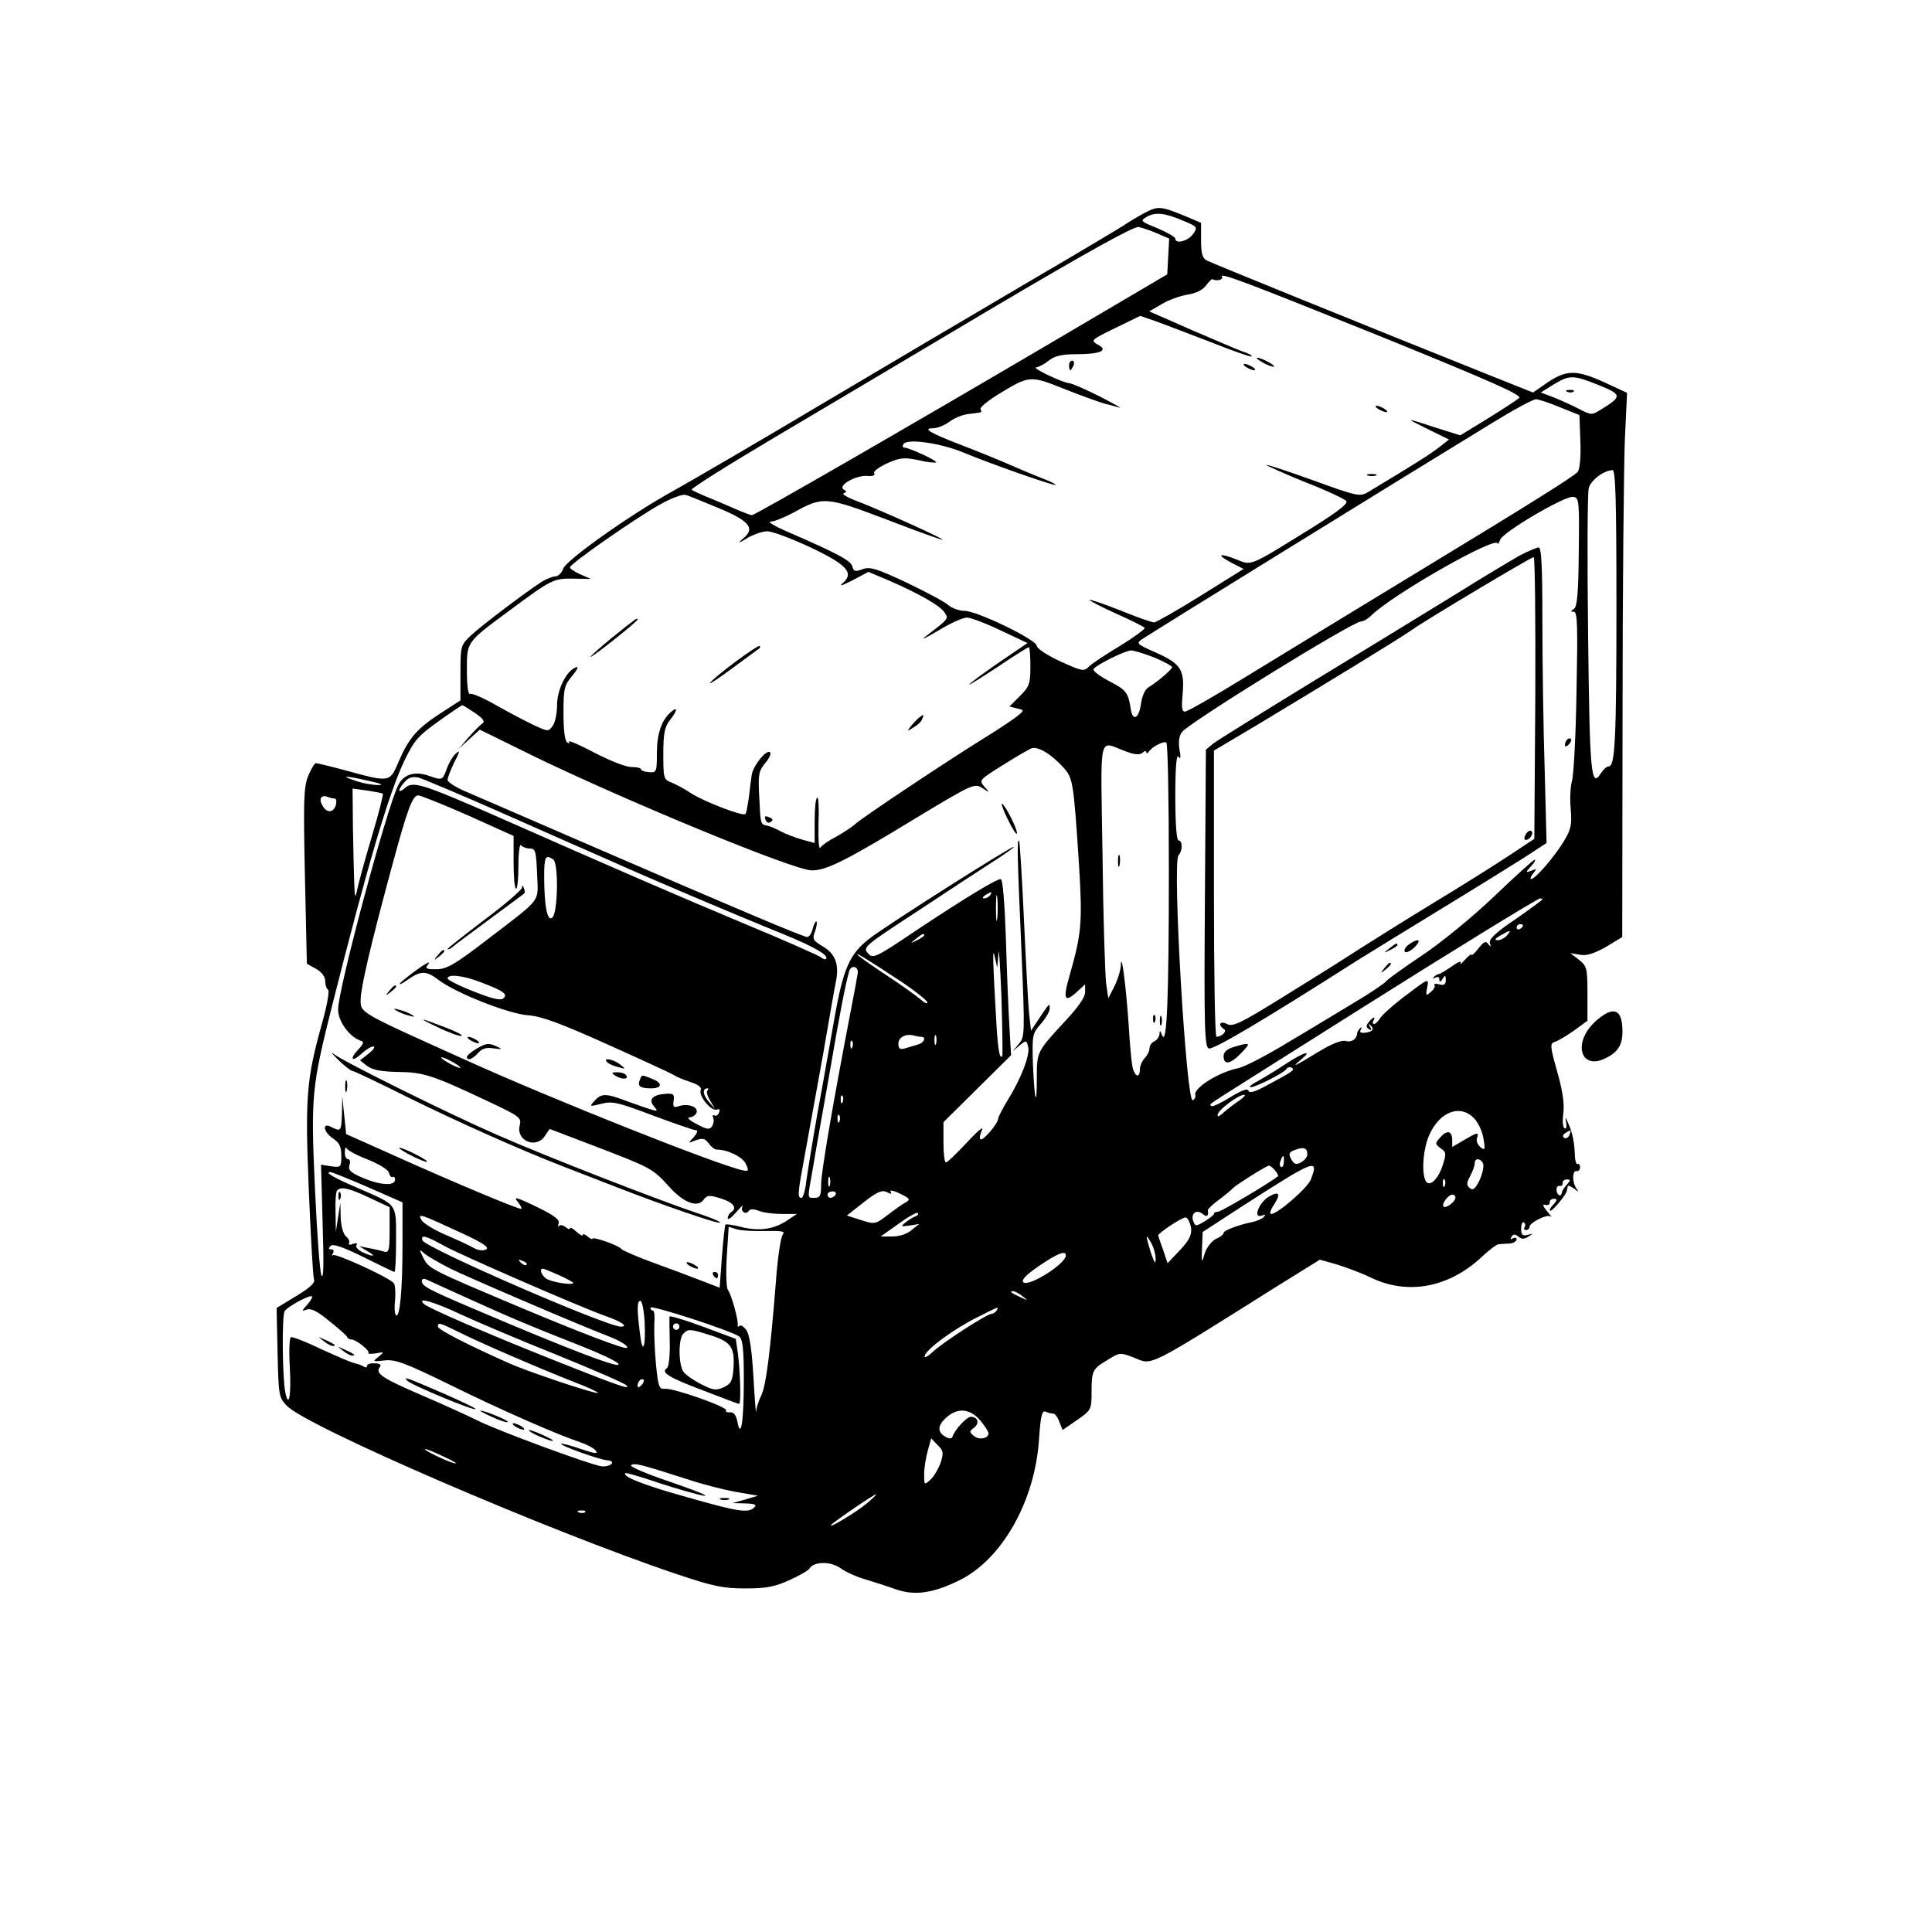 <?xml version="1.0" standalone="no"?>
<!DOCTYPE svg PUBLIC "-//W3C//DTD SVG 20010904//EN"
 "http://www.w3.org/TR/2001/REC-SVG-20010904/DTD/svg10.dtd">
<svg version="1.0" xmlns="http://www.w3.org/2000/svg"
 width="600pt" height="600pt" viewBox="0 0 600 600"
 preserveAspectRatio="xMidYMid meet">
<g transform="translate(0,600) scale(0.1,-0.1)"
fill="#000000" stroke="none">
<path d="M3555 5339 c-22 -12 -51 -29 -65 -39 -14 -9 -146 -88 -295 -175 -148
-87 -436 -257 -640 -378 -203 -121 -413 -243 -465 -272 -131 -72 -330 -213
-341 -241 -4 -13 -16 -24 -24 -24 -9 0 -28 -8 -43 -17 -48 -31 -186 -135 -219
-166 -32 -30 -33 -33 -33 -116 l0 -86 -60 -39 c-73 -47 -99 -76 -131 -149 -28
-67 -28 -67 -157 -32 -51 14 -97 25 -101 25 -4 0 -15 -18 -24 -40 -14 -35 -15
-78 -10 -312 l6 -271 29 -16 c17 -10 28 -24 28 -38 0 -12 4 -24 9 -27 5 -3 -4
-52 -20 -108 -47 -170 -52 -224 -40 -514 6 -144 13 -268 16 -277 5 -10 -12
-26 -55 -52 l-61 -37 3 -138 c3 -132 4 -140 28 -165 59 -64 812 -389 1210
-523 116 -39 146 -45 215 -45 65 0 91 5 137 26 31 14 59 30 62 36 14 22 65 23
96 1 17 -12 52 -28 78 -35 26 -8 67 -21 92 -30 58 -21 115 -14 197 26 135 65
238 248 250 442 5 71 9 87 20 83 8 -4 19 -6 24 -6 5 0 14 -11 19 -26 l10 -25
45 31 c44 31 45 32 45 88 0 66 3 71 52 100 35 22 37 22 79 6 59 -24 34 -37
446 222 l132 82 53 -15 c29 -9 78 -27 108 -42 112 -53 238 -30 339 63 24 23
48 41 55 42 6 0 21 2 34 2 12 1 22 7 22 13 0 5 -5 7 -12 3 -7 -4 -8 -3 -4 5 6
9 11 9 21 1 10 -9 19 -9 32 0 16 10 16 10 -2 5 -17 -4 -21 0 -21 19 0 14 4 22
8 20 5 -3 6 -10 3 -15 -4 -5 -1 -9 4 -9 6 0 11 4 11 10 0 13 56 41 66 32 5 -4
0 3 -11 16 -14 17 -16 23 -5 20 8 -2 14 2 13 8 -1 6 5 11 13 11 11 0 11 -4 -3
-19 -9 -10 -13 -18 -8 -18 8 0 49 50 51 62 1 5 2 11 3 14 0 4 9 0 19 -7 15
-12 16 -12 7 1 -13 19 -12 56 1 53 6 -1 11 4 11 12 0 8 -4 12 -7 10 -4 -3 -8
8 -9 23 -1 44 -8 75 -20 102 -10 23 -11 23 -7 2 2 -12 0 -19 -5 -16 -6 3 -7
24 -4 47 4 29 -2 69 -19 129 -23 82 -23 88 -6 93 10 3 36 19 59 35 l41 30 0
84 c0 79 -2 86 -26 105 l-27 21 29 -5 c21 -4 43 3 81 24 l51 31 1 697 c0 384
4 764 7 845 l7 148 -69 32 c-88 40 -118 40 -177 1 l-46 -32 -133 53 c-427 171
-865 349 -880 357 -14 7 -18 22 -18 63 l0 54 -47 20 c-78 32 -86 33 -128 11z
m123 -26 c41 -17 42 -19 27 -40 -16 -22 -55 -32 -55 -14 0 5 -25 19 -55 32
-54 22 -55 23 -33 36 27 15 56 12 116 -14z m-84 -38 l37 -16 -3 -55 -3 -56
-365 -215 c-413 -243 -915 -533 -925 -533 -3 0 -25 8 -48 18 -23 10 -62 27
-87 37 -25 10 -48 21 -52 24 -4 3 107 73 245 155 139 82 448 266 687 408 296
175 442 256 456 253 11 -2 37 -11 58 -20z m709 -326 c332 -135 424 -176 415
-185 -7 -6 -51 -35 -98 -64 l-85 -52 -70 22 c-105 34 -105 34 -32 -2 l67 -33
-32 -25 c-27 -21 -79 -54 -219 -138 -25 -15 -33 -14 -170 36 -78 28 -144 50
-146 48 -2 -1 51 -25 117 -52 67 -26 125 -53 131 -60 6 -8 -25 -32 -103 -81
-202 -125 -189 -120 -239 -100 -54 21 -63 15 -14 -11 l37 -19 -133 -83 c-74
-46 -139 -83 -145 -83 -6 0 -53 16 -104 37 -51 20 -94 35 -96 33 -2 -2 34 -21
81 -42 47 -21 87 -41 90 -45 2 -3 -33 -29 -77 -56 -45 -27 -89 -56 -97 -65
-15 -15 -22 -13 -88 17 -41 19 -73 40 -73 48 0 19 -186 109 -225 109 -16 0
-39 8 -50 18 -11 10 -70 41 -130 70 -94 44 -114 50 -137 41 -22 -8 -27 -7 -31
9 -5 18 -43 39 -207 110 -36 16 -57 29 -47 29 11 0 43 13 73 29 90 50 99 49
289 -23 93 -36 171 -64 172 -62 4 3 -184 88 -261 118 -33 12 -53 24 -46 26 10
4 10 6 0 12 -19 12 37 44 72 42 18 -2 27 2 23 8 -4 6 14 19 40 31 40 18 53 19
97 10 28 -7 53 -9 55 -7 5 5 -84 46 -99 46 -5 0 -6 5 -2 11 11 18 115 3 185
-26 76 -32 283 -105 287 -101 1 2 -12 9 -30 16 -18 7 -67 27 -108 45 -41 18
-113 47 -160 65 -93 36 -116 50 -82 50 13 0 35 9 50 20 16 12 41 22 58 24 16
2 33 4 37 5 5 0 6 5 2 10 -3 5 21 25 53 45 100 61 100 61 210 17 53 -21 109
-41 124 -45 14 -3 34 -9 45 -12 10 -3 -18 12 -62 35 -44 22 -87 41 -95 41 -21
2 -118 48 -102 49 8 1 25 10 39 21 19 15 41 20 87 20 74 0 100 12 65 30 -23
13 -20 15 54 51 l78 38 52 -18 c28 -10 105 -40 171 -65 65 -26 120 -45 123
-43 2 3 -10 10 -27 15 -17 6 -89 37 -161 68 l-130 57 38 22 c21 13 57 26 81
30 26 4 48 15 57 28 9 12 18 21 20 20 13 -7 35 -2 30 7 -10 16 66 -13 508
-191z m662 -145 c72 -29 73 -35 10 -74 -32 -20 -32 -20 -71 0 -21 11 -57 27
-79 36 l-40 15 40 25 c50 30 60 30 140 -2z m-120 -69 l60 -24 3 -81 c2 -49 -2
-87 -8 -95 -11 -14 -157 -105 -475 -298 -188 -114 -240 -146 -566 -345 -91
-56 -172 -102 -179 -102 -10 0 -11 14 -7 58 6 73 -7 92 -87 127 -56 25 -58 27
-39 40 26 18 803 498 1088 672 65 40 126 73 135 73 8 0 42 -11 75 -25z m175
-609 c0 -421 -4 -506 -24 -506 -6 0 -17 -10 -24 -21 -31 -49 -35 -4 -40 429
-3 237 -2 441 2 456 6 24 46 55 74 56 9 0 12 -89 12 -414z m-2788 296 c96 -40
115 -63 75 -95 -17 -15 -14 -15 14 2 20 12 48 21 62 21 15 0 74 -22 132 -49
117 -55 139 -81 101 -113 -12 -10 1 -6 30 9 l51 27 64 -27 c92 -40 161 -79
173 -100 12 -19 13 -18 -60 -74 -16 -13 1 -4 39 18 37 23 77 41 90 41 12 0 59
-18 105 -40 l83 -39 -91 -62 c-49 -34 -90 -64 -90 -67 0 -2 40 23 90 56 49 33
92 60 95 60 3 0 5 -27 5 -59 0 -54 -3 -63 -32 -92 l-33 -33 23 -6 c23 -5 23
-6 5 -21 -10 -9 -56 -40 -103 -69 -118 -73 -381 -248 -405 -270 -11 -10 -38
-27 -59 -39 -22 -11 -43 -26 -48 -33 -5 -8 -7 23 -6 74 2 47 0 84 -4 81 -5 -2
-8 -35 -8 -73 l0 -68 -37 10 c-21 6 -51 17 -68 26 -16 9 -36 17 -43 18 -20 4
-20 3 -24 88 -4 71 -2 81 19 107 13 15 19 30 14 33 -12 8 -50 -40 -56 -68 -2
-12 -6 -43 -9 -70 -4 -27 -8 -52 -11 -54 -8 -8 -127 38 -168 64 -21 14 -49 29
-62 34 -24 9 -25 14 -25 88 0 64 4 84 20 105 24 30 26 45 4 26 -29 -24 -44
-68 -44 -128 0 -59 -1 -61 -25 -59 -14 1 -25 6 -25 10 0 3 -13 6 -28 6 -16 -1
-67 19 -115 44 -47 25 -83 40 -80 35 3 -6 1 -7 -5 -3 -8 5 -12 38 -12 91 0 76
2 86 27 116 15 18 21 30 13 27 -30 -9 -60 -69 -60 -118 0 -25 -6 -55 -14 -65
-13 -18 -15 -17 -62 5 -27 13 -80 41 -117 62 -37 21 -72 36 -77 33 -6 -4 -10
25 -10 73 0 90 -3 86 135 188 127 94 134 98 195 97 l55 -1 -32 14 c-18 8 -33
18 -33 22 0 11 204 153 281 196 34 19 69 32 78 29 9 -2 55 -21 103 -41z m2671
-136 c-1 -127 -5 -171 -15 -177 -11 -7 -11 -9 0 -9 11 0 12 -47 8 -247 -2
-137 -9 -261 -14 -278 -5 -16 -7 -56 -4 -87 4 -49 1 -64 -21 -100 -28 -47 -89
-118 -102 -118 -4 0 -1 8 6 17 12 15 12 16 -5 9 -19 -7 -19 -6 -1 14 10 11 15
20 11 20 -4 0 -60 -51 -126 -114 -67 -64 -164 -143 -222 -182 -57 -38 -107
-74 -113 -81 -5 -7 -48 -36 -95 -64 -47 -28 -140 -85 -208 -125 -67 -41 -137
-77 -155 -81 -59 -11 -140 -61 -135 -83 2 -7 -2 -14 -8 -17 -20 -7 -64 741
-44 761 13 13 13 46 0 46 -6 0 -10 52 -10 138 0 91 4 132 10 122 6 -10 8 -3 3
22 -4 25 -1 43 8 55 27 32 530 343 556 343 7 0 21 8 31 18 64 64 390 250 393
224 0 -4 4 1 8 12 9 24 200 136 226 133 19 -2 20 -9 18 -171z m-1318 -328 c30
-13 55 -26 55 -30 0 -7 -47 -47 -74 -63 -10 -6 -20 -28 -23 -53 -6 -43 -25
-53 -31 -16 -8 53 -14 61 -66 88 -31 16 -53 33 -50 38 8 13 97 57 116 58 10 0
42 -10 73 -22z m-2110 -172 c26 -18 32 -27 23 -33 -7 -4 -26 -24 -43 -43 l-30
-35 32 29 33 30 177 -87 c295 -142 798 -349 853 -350 45 -1 106 29 327 164
173 104 179 107 203 92 25 -16 25 -16 7 4 -17 20 -16 21 56 66 41 26 81 49 90
53 20 7 61 -17 99 -59 30 -33 32 -42 49 -303 11 -181 8 -213 -30 -346 -21 -73
-15 -84 26 -46 l23 21 0 -24 c0 -16 -21 -46 -61 -89 -88 -95 -89 -96 -89 -174
0 -101 -7 -77 -12 36 -3 94 -2 98 25 129 15 17 27 38 27 47 0 18 0 18 -33 -31
l-25 -38 -6 53 c-3 29 -10 161 -16 292 -6 132 -13 242 -15 245 -7 7 -6 -39 7
-336 11 -264 11 -273 -8 -295 l-19 -23 21 18 c21 17 22 17 27 -4 7 -25 -23
-101 -65 -168 -15 -25 -28 -50 -28 -55 -1 -16 -48 -71 -55 -64 -4 3 -1 17 5
30 6 12 -15 -5 -47 -40 -32 -34 -61 -62 -65 -62 -5 0 -8 28 -8 63 l0 62 105
104 105 104 -5 86 c-3 47 -8 170 -11 274 -4 115 -10 187 -16 187 -14 0 -110
-58 -265 -161 -126 -85 -132 -87 -148 -69 -16 18 -10 23 157 132 95 63 202
133 238 156 36 23 62 42 58 42 -11 0 -386 -238 -444 -282 -65 -49 -85 -93
-113 -253 -12 -66 -34 -194 -51 -285 -16 -91 -32 -189 -36 -218 -3 -28 -10
-52 -15 -52 -13 0 -12 13 11 136 11 60 36 199 56 309 19 110 37 214 41 232 9
50 -4 82 -42 104 -30 18 -33 23 -24 46 5 14 7 28 5 31 -3 2 -8 -7 -12 -22 -3
-14 -11 -26 -17 -26 -12 0 -232 93 -682 288 -170 74 -338 146 -372 161 -35 14
-63 32 -63 39 0 7 10 32 21 55 17 32 18 39 6 28 -9 -7 -22 -28 -29 -47 -14
-38 -13 -38 -57 -23 -43 15 -78 4 -94 -29 -36 -71 -187 -634 -187 -697 0 -37
35 -85 70 -97 11 -3 10 -9 -8 -28 -28 -30 -19 -40 11 -12 13 12 29 22 36 22 8
0 1 -10 -14 -22 l-27 -21 23 -18 c17 -12 43 -17 95 -18 79 -1 105 -9 277 -90
102 -48 107 -52 101 -76 -12 -48 51 -74 78 -33 l15 22 139 -53 c175 -67 181
-70 230 -124 46 -52 90 -69 109 -43 11 15 18 15 54 4 39 -12 52 -30 31 -43 -5
-3 -10 -12 -10 -18 1 -7 12 2 26 18 15 17 23 25 20 18 -8 -14 10 -27 19 -14 4
7 15 7 31 1 14 -6 46 -10 72 -10 l47 0 -30 -20 c-42 -28 -87 -34 -141 -21 -26
7 -48 10 -51 8 -2 -3 -7 -48 -11 -100 l-7 -96 -60 23 c-33 13 -100 38 -150 56
-49 18 -92 37 -95 41 -7 11 -90 40 -90 32 0 -3 -7 0 -15 7 -8 7 -15 9 -15 5 0
-5 -9 0 -20 10 -11 10 -20 15 -20 10 0 -4 -6 -2 -13 4 -8 6 -17 8 -21 4 -4 -4
-4 -1 -1 8 4 10 -13 24 -60 47 -74 36 -83 38 -65 17 7 -9 11 -17 9 -19 -5 -4
-219 86 -414 174 l-130 58 -6 59 -6 58 -1 -52 c-2 -57 -3 -58 -33 -43 -30 16
-25 -16 6 -36 19 -13 25 -25 25 -53 0 -36 -1 -37 -32 -33 l-31 5 5 -184 c4
-122 3 -176 -4 -159 -5 14 -14 136 -20 273 -13 283 -10 311 53 562 111 440
175 657 225 763 31 64 43 77 106 122 39 28 72 50 74 50 2 0 19 -11 39 -24z
m2155 -489 c0 -396 -6 -549 -21 -512 -6 16 -8 16 -8 4 -1 -9 -8 -19 -16 -23
-8 -3 -15 -13 -15 -21 0 -9 -7 -23 -15 -31 -8 -9 -15 -24 -15 -35 0 -32 -19
-21 -24 14 -3 17 -8 75 -11 127 -8 116 -22 226 -24 185 0 -17 -10 -48 -20 -68
l-19 -37 -7 47 c-3 27 -9 205 -11 397 -6 392 -14 354 71 323 28 -11 44 -12 53
-5 6 6 12 7 12 2 0 -5 4 -4 8 2 10 15 45 33 54 28 5 -3 8 -182 8 -397z m-2485
278 c37 -8 49 -13 30 -13 -16 0 -48 5 -70 13 -52 17 -35 17 40 0z m415 -100
c129 -57 282 -125 340 -150 113 -51 372 -161 535 -227 95 -39 141 -66 130 -76
-2 -3 -10 0 -17 6 -7 5 -112 52 -233 102 -213 89 -427 182 -780 338 -224 98
-253 107 -277 85 -23 -20 -24 -6 -1 19 12 14 25 17 43 13 14 -4 131 -53 260
-110z m-371 60 c2 -2 -13 -62 -34 -132 -21 -70 -41 -144 -45 -163 -7 -33 -8
-31 -10 20 -1 30 -3 108 -4 173 l-1 118 45 -6 c25 -4 47 -8 49 -10z m-149 -15
c4 0 6 -9 3 -20 -7 -25 -29 -26 -42 -1 -12 21 -3 34 17 26 7 -3 17 -5 22 -5z
m415 -53 l140 -63 0 -82 c0 -45 3 -82 8 -82 4 0 7 33 7 73 0 39 4 68 8 62 4
-5 16 -10 27 -10 18 0 20 -8 23 -79 3 -92 20 -70 -164 -211 -94 -72 -118 -85
-149 -85 -34 0 -36 2 -24 17 8 9 -8 2 -34 -17 -27 -19 -51 -39 -55 -44 -3 -6
8 0 25 12 40 28 57 28 96 -2 53 -40 217 -105 277 -109 42 -3 101 -25 250 -92
107 -48 200 -91 205 -95 6 -4 27 -13 48 -20 25 -8 37 -17 33 -25 -7 -19 33
-67 50 -61 8 3 11 0 7 -9 -3 -8 -9 -12 -14 -9 -5 3 -7 -1 -4 -8 3 -7 1 -19 -4
-26 -7 -11 -16 -10 -47 7 -22 11 -32 20 -23 21 9 0 19 7 22 14 7 18 -25 30
-54 21 -17 -6 -20 -3 -17 17 3 20 -1 23 -26 21 -40 -3 -53 -18 -35 -39 13 -15
11 -16 -11 -9 -14 4 -47 16 -75 26 -63 24 -78 24 -99 0 -16 -18 -16 -18 21 -9
34 9 52 5 160 -36 67 -25 128 -46 134 -46 7 0 5 -8 -6 -21 -19 -20 -19 -20 6
-10 21 7 28 6 40 -10 7 -10 18 -19 24 -19 35 0 81 -23 91 -44 10 -21 9 -24 -7
-21 -73 14 -594 221 -865 344 -333 150 -324 145 -324 187 0 36 32 173 96 409
49 182 65 225 83 225 9 -1 79 -29 156 -63z m263 -136 c17 -11 15 -166 -3 -181
-15 -13 -25 36 -25 128 0 62 4 69 28 53z m1379 -183 c-2 -18 -4 -4 -4 32 0 36
2 50 4 33 2 -18 2 -48 0 -65z m-22 72 c-3 -5 -12 -10 -18 -10 -7 0 -6 4 3 10
19 12 23 12 15 0z m1715 -13 c0 -2 -38 -30 -84 -62 -61 -41 -83 -62 -79 -74 4
-12 3 -13 -5 -3 -7 11 -14 8 -31 -14 -11 -14 -21 -23 -21 -19 0 4 -9 -3 -21
-16 -11 -13 -17 -17 -13 -10 4 8 -8 4 -27 -10 -19 -13 -37 -24 -41 -24 -3 0
-10 -4 -15 -9 -5 -5 -3 -6 5 -2 7 4 12 2 12 -6 0 -9 3 -9 10 2 8 13 10 12 10
-4 0 -13 -5 -17 -20 -13 -11 3 -18 2 -15 -3 3 -4 -3 -14 -12 -21 -14 -13 -16
-11 -11 13 6 32 7 32 -75 -30 -32 -25 -64 -53 -70 -63 -7 -11 -15 -19 -20 -19
-4 0 -5 5 -2 10 9 15 -1 12 -14 -4 -9 -11 -9 -16 0 -22 8 -5 10 -3 4 7 -5 8
-5 11 -1 7 15 -13 11 -21 -12 -25 -16 -2 -21 1 -16 9 4 8 3 10 -2 5 -5 -5 -9
-12 -9 -15 -1 -18 -17 -30 -35 -25 -13 4 -43 -8 -83 -32 -77 -47 -89 -53 -57
-26 40 33 9 24 -50 -15 -30 -20 -67 -42 -83 -51 -16 -8 -27 -16 -25 -19 6 -6
105 43 113 56 3 6 11 7 17 4 10 -7 4 -11 -80 -56 -35 -19 -52 -24 -55 -15 -2
8 -21 1 -57 -21 -29 -18 -55 -30 -58 -27 -7 7 -18 -2 138 97 74 47 221 139
325 205 274 173 549 342 558 343 4 0 7 -2 7 -3z m-60 -81 c0 -3 -4 -8 -10 -11
-5 -3 -10 -1 -10 4 0 6 5 11 10 11 6 0 10 -2 10 -4z m-50 -31 c-7 -8 -20 -15
-29 -15 -11 1 -8 5 9 15 32 18 35 18 20 0z m-1810 0 c0 -2 -10 -9 -22 -15 -22
-11 -22 -10 -4 4 21 17 26 19 26 11z m243 -374 c-8 -12 -13 14 -18 90 -12 205
-13 253 -6 219 l8 -35 4 45 c1 25 5 -36 9 -135 3 -99 4 -182 3 -184z m-315
231 c45 -30 82 -60 82 -65 0 -6 -10 -1 -22 10 -13 11 -59 44 -103 73 -44 29
-84 57 -90 63 -12 13 25 -10 133 -81z m-134 27 c-1 -8 -11 -63 -23 -124 -57
-296 -91 -498 -91 -534 0 -34 -3 -41 -20 -41 -24 0 -23 -6 -5 95 7 44 30 172
50 285 33 193 50 281 62 323 5 21 29 17 27 -4z m-1172 -29 c73 -28 85 -37 72
-50 -8 -8 -33 -3 -93 21 -44 17 -81 36 -81 40 0 15 47 10 102 -11z m1369 -170
c17 0 9 -19 -11 -24 -11 -3 -29 -9 -40 -12 -15 -4 -20 -1 -20 15 0 20 24 32
48 25 8 -2 18 -4 23 -4z m46 -22 c-3 -7 -5 -2 -5 12 0 14 2 19 5 13 2 -7 2
-19 0 -25z m-260 -10 c-3 -8 -6 -5 -6 6 -1 11 2 17 5 13 3 -3 4 -12 1 -19z
m-1217 -64 c0 -2 -13 2 -30 11 -16 9 -30 18 -30 21 0 2 14 -2 30 -11 17 -9 30
-18 30 -21z m767 -71 c-4 -3 0 -18 9 -32 l15 -26 -20 24 c-19 21 -20 41 -4 41
4 0 3 -3 0 -7z m420 -35 c-3 -8 -6 -5 -6 6 -1 11 2 17 5 13 3 -3 4 -12 1 -19z
m1233 5 c-14 -9 -36 -26 -49 -37 -16 -15 -22 -16 -19 -6 5 16 64 60 82 60 6 0
-1 -7 -14 -17z m729 -57 c12 -13 25 -41 28 -62 6 -35 5 -38 -10 -26 -9 8 -13
20 -10 28 7 19 1 18 -41 -7 l-36 -21 0 20 c0 30 -15 34 -36 11 -18 -20 -18
-21 0 -35 18 -12 18 -17 6 -54 -15 -46 -44 -70 -54 -44 -12 31 -5 100 13 140
33 73 97 96 140 50z m-1972 -8 c-3 -8 -6 -5 -6 6 -1 11 2 17 5 13 3 -3 4 -12
1 -19z m2267 -43 c-4 -8 -11 -12 -16 -9 -6 4 -5 10 3 15 19 12 19 11 13 -6z
m-3732 -76 c35 -14 63 -31 66 -41 2 -10 8 -16 11 -13 4 2 8 -2 8 -8 0 -21 -45
-18 -98 4 -40 17 -48 25 -44 40 4 11 2 19 -4 19 -6 0 -11 10 -10 23 0 12 3 17
5 11 3 -6 32 -22 66 -35z m2918 16 c0 -8 -9 -19 -20 -25 -15 -8 -21 -6 -30 10
-9 17 -7 22 12 29 27 10 38 6 38 -14z m-73 -24 c0 -11 -5 -18 -9 -15 -4 3 -5
11 -1 19 7 21 12 19 10 -4z m619 -5 c3 -8 -2 -31 -11 -51 -13 -27 -21 -33 -30
-25 -11 9 -11 16 1 38 8 15 14 33 14 40 0 17 19 15 26 -2z m-535 -49 c-10 -26
-103 -107 -123 -107 -6 0 -3 11 6 25 25 37 20 48 -13 29 -32 -19 -51 -70 -22
-59 11 4 13 3 5 -5 -6 -6 -21 -12 -34 -15 -41 -8 -90 -26 -90 -34 0 -4 -10
-13 -23 -18 -13 -6 -29 -26 -35 -44 -10 -34 -11 -33 -9 16 l2 49 120 78 c230
148 242 153 216 85z m-111 28 c7 -9 11 -17 9 -18 -36 -27 -177 -110 -186 -110
-7 0 -13 -3 -13 -7 0 -3 -13 -13 -29 -23 -27 -16 -29 -16 -35 0 -9 24 9 39 29
23 13 -11 19 -7 16 12 0 3 16 19 37 34 20 15 39 31 42 35 7 8 103 69 111 69 4
0 12 -7 19 -15z m-2817 -52 l107 -47 0 -131 c0 -141 -8 -227 -20 -220 -4 3 -6
24 -3 47 2 24 0 48 -4 53 -13 17 -181 94 -189 87 -4 -4 -4 -1 0 6 4 7 2 12 -5
12 -9 0 -10 3 -2 11 7 7 37 -3 102 -35 50 -25 93 -46 96 -46 3 0 5 45 5 100 0
115 6 106 -120 161 -75 32 -103 49 -84 49 5 0 57 -21 117 -47z m1434 5 c-3 -7
-5 -2 -5 12 0 14 2 19 5 13 2 -7 2 -19 0 -25z m1910 0 c-3 -8 -6 -5 -6 6 -1
11 2 17 5 13 3 -3 4 -12 1 -19z m379 3 c-8 -9 -15 -19 -15 -23 -2 -16 -14 -12
-17 4 -1 10 3 16 9 15 7 -1 11 3 10 9 -1 6 5 11 13 11 12 0 12 -2 0 -16z
m-3718 -41 l62 -29 0 -71 c0 -63 -2 -71 -17 -67 -10 3 -31 8 -48 11 l-30 6 25
-15 c30 -17 21 -20 -14 -4 -14 7 -23 17 -19 22 4 6 0 8 -11 4 -9 -4 -15 -3
-12 2 3 5 -1 14 -9 21 -9 7 -16 32 -17 59 l-1 46 -7 -45 -7 -45 -1 61 c-1 33
1 64 5 67 12 13 38 7 101 -23z m1618 19 c-4 6 9 4 29 -6 31 -15 33 -18 18 -27
-10 -5 -35 -23 -56 -39 -38 -29 -40 -30 -83 -16 l-44 14 52 41 c42 33 57 39
72 32 13 -7 16 -7 12 1z m-171 -9 c-3 -5 -10 -10 -16 -10 -5 0 -9 5 -9 10 0 6
7 10 16 10 8 0 12 -4 9 -10z m1925 -9 c0 -13 -29 -35 -37 -28 -7 8 15 37 28
37 5 0 9 -4 9 -9z m-1676 -58 c-6 -2 -20 -10 -30 -18 -18 -14 -17 -15 11 -11
l30 5 -24 -19 c-13 -12 -38 -20 -59 -20 l-37 0 55 39 c30 22 57 37 60 34 3 -3
0 -8 -6 -10z m-1409 -53 c65 -30 85 -44 75 -50 -9 -5 -24 -4 -40 5 -14 8 -53
26 -88 41 -35 15 -67 35 -73 45 -12 22 -8 21 126 -41z m2259 34 c12 -31 5 -50
-31 -88 l-37 -39 -13 39 c-8 22 -15 42 -16 47 -2 6 69 54 84 56 4 1 10 -6 13
-15z m-1316 -27 c51 1 61 -1 53 -11 -6 -7 -16 -71 -21 -142 -18 -225 -31 -328
-46 -358 -8 -16 -15 -39 -16 -50 0 -12 -4 36 -8 105 -5 86 -12 134 -22 148 -8
11 -18 18 -22 13 -4 -4 -6 -2 -5 3 3 13 -20 97 -31 110 -4 6 -6 52 -3 102 l6
93 26 -8 c14 -4 54 -6 89 -5z m-997 -47 c58 -31 409 -184 494 -215 55 -19 78
-35 53 -35 -44 0 -608 245 -616 268 -6 19 10 15 69 -18z m2208 -40 c0 -18 -4
-12 -15 20 -17 56 -17 62 1 30 8 -14 14 -36 14 -50z m-2190 -30 c57 -28 395
-173 491 -210 37 -14 63 -31 57 -36 -5 -6 -146 48 -327 124 -285 120 -288 122
-305 155 -14 28 -14 29 2 15 10 -9 47 -30 82 -48z m1911 41 c0 -26 -116 -99
-132 -83 -7 7 10 24 48 50 59 40 84 50 84 33z m-1675 -29 c-3 -3 -11 0 -18 7
-9 10 -8 11 6 5 10 -3 15 -9 12 -12z m101 -32 c24 -11 44 -22 44 -24 0 -9 -72
3 -85 14 -15 12 -20 30 -9 30 3 0 25 -9 50 -20z m-281 -73 c128 -58 189 -84
352 -148 56 -22 107 -46 113 -54 17 -21 -153 44 -455 173 -136 58 -155 68
-155 84 0 6 6 8 13 5 6 -3 66 -30 132 -60z m1721 7 c18 -14 18 -14 -6 -3 -31
14 -36 19 -24 19 6 0 19 -7 30 -16z m-2222 -26 c-18 -20 -18 -21 -1 -15 13 5
34 -6 70 -36 29 -23 54 -45 55 -49 2 -5 8 -8 14 -8 14 0 59 -36 52 -42 -2 -3
8 -3 23 -1 27 5 27 5 8 -11 -19 -15 -18 -15 19 -11 33 4 63 -7 200 -74 160
-79 338 -157 408 -180 20 -7 42 -18 48 -26 9 -11 -2 -10 -46 5 -31 11 -59 18
-61 16 -5 -5 118 -49 142 -51 29 -2 15 -20 -15 -19 -29 2 -325 111 -388 143
-24 12 -100 47 -170 77 -126 54 -148 69 -132 89 5 6 0 11 -16 11 -13 1 -24 -2
-24 -8 0 -5 -6 -6 -12 -1 -7 4 -20 8 -28 10 -8 1 -54 21 -102 43 -48 23 -91
40 -95 37 -4 -3 -6 -44 -3 -92 5 -88 -3 -132 -14 -79 -9 44 -11 238 -2 252 8
14 79 52 85 46 2 -2 -4 -14 -15 -26z m475 -29 c47 -22 181 -79 296 -125 116
-47 215 -90 220 -96 15 -15 -19 -4 -210 72 -212 84 -407 168 -419 181 -23 22
32 6 113 -32z m573 -25 c4 -82 -7 -104 -15 -32 -9 73 -9 98 2 98 5 0 11 -30
13 -66z m294 -45 c11 -9 14 -42 14 -134 0 -128 -9 -188 -20 -130 -4 20 -11 30
-23 29 -9 -1 -15 2 -12 6 6 10 -164 70 -190 67 -18 -2 -21 6 -28 78 -4 44 -6
99 -5 123 2 23 0 42 -4 42 -5 0 -8 4 -8 9 0 10 255 -73 276 -90z m799 81 c-3
-5 -10 -10 -15 -10 -14 0 -151 -88 -184 -119 -16 -15 -27 -20 -24 -11 6 21 92
84 163 119 68 34 68 35 60 21z m-1672 -66 c63 -32 253 -114 360 -156 43 -16
76 -32 74 -34 -5 -5 -214 65 -273 91 -131 58 -224 106 -224 115 0 14 4 13 63
-16z m569 -166 c-7 -7 -12 -8 -12 -2 0 6 3 14 7 17 3 4 9 5 12 2 2 -3 -1 -11
-7 -17z m1052 -109 c14 -17 26 -35 26 -40 0 -17 -30 -22 -46 -8 -14 12 -14 14
1 25 18 14 12 34 -10 34 -13 0 -50 -40 -57 -62 -3 -7 -11 -7 -25 2 -24 15 -20
37 11 62 33 27 70 22 100 -13z m-123 -132 c-7 -19 -21 -43 -31 -52 -20 -18
-20 -17 -20 16 0 19 5 51 11 73 l11 39 20 -21 c18 -17 19 -24 9 -55z m-1540
18 c30 -14 43 -22 29 -19 -26 7 -100 43 -89 44 4 0 31 -11 60 -25z m754 -69
c44 -15 111 -32 149 -39 l70 -12 -40 -12 -39 -11 40 -1 c29 -1 36 -4 28 -12
-19 -19 -50 -14 -208 31 -134 37 -204 65 -193 75 2 2 48 -11 103 -30 55 -18
118 -36 140 -40 22 -3 -22 15 -98 41 -80 27 -134 50 -127 54 12 7 28 3 175
-44z m558 -74 c-30 -26 -126 -84 -111 -67 10 11 132 94 138 94 3 0 -9 -12 -27
-27z m-876 -28 c-3 -3 -12 -4 -19 -1 -8 3 -5 6 6 6 11 1 17 -2 13 -5z"/>
<path d="M3920 4875 c14 -8 30 -14 35 -14 6 0 -1 6 -15 14 -14 8 -29 14 -35
14 -5 0 1 -6 15 -14z"/>
<path d="M3320 4865 c0 -8 2 -15 4 -15 2 0 6 7 10 15 3 8 1 15 -4 15 -6 0 -10
-7 -10 -15z"/>
<path d="M3870 4860 c8 -5 20 -10 25 -10 6 0 3 5 -5 10 -8 5 -19 10 -25 10 -5
0 -3 -5 5 -10z"/>
<path d="M4280 4730 c8 -5 20 -10 25 -10 6 0 3 5 -5 10 -8 5 -19 10 -25 10 -5
0 -3 -5 5 -10z"/>
<path d="M4248 4523 c6 -2 18 -2 25 0 6 3 1 5 -13 5 -14 0 -19 -2 -12 -5z"/>
<path d="M4868 4783 c7 -3 16 -2 19 1 4 3 -2 6 -13 5 -11 0 -14 -3 -6 -6z"/>
<path d="M1901 4020 c-40 -33 -70 -60 -67 -60 8 0 146 110 146 116 0 7 -4 4
-79 -56z"/>
<path d="M2283 3944 c-39 -29 -74 -58 -78 -65 -4 -6 28 15 71 47 44 32 81 60
83 61 2 2 2 5 0 7 -2 2 -36 -20 -76 -50z"/>
<path d="M2855 3772 c-5 -4 -17 -16 -25 -26 -14 -18 -14 -19 7 -5 13 7 25 19
27 26 6 15 5 16 -9 5z"/>
<path d="M2377 3455 c3 -8 9 -12 14 -9 12 7 11 11 -5 17 -10 4 -13 1 -9 -8z"/>
<path d="M4720 4275 c-25 -14 -117 -69 -205 -124 -88 -54 -287 -176 -442 -270
-155 -95 -292 -180 -305 -190 l-23 -19 -3 -461 c-3 -405 -1 -462 12 -467 14
-5 169 87 456 270 47 29 168 104 270 166 102 62 216 133 254 157 l69 45 -6
232 c-4 127 -7 333 -7 459 0 175 -3 227 -12 227 -7 -1 -33 -12 -58 -25z m48
-442 l-3 -438 -80 -53 c-44 -29 -147 -94 -230 -144 -82 -50 -186 -115 -230
-143 -44 -29 -151 -96 -237 -149 -135 -84 -160 -96 -178 -86 -21 11 -29 -3 -9
-16 11 -6 -6 -23 -23 -24 -5 0 -8 200 -8 445 l0 444 133 79 c206 124 449 272
482 296 45 32 369 225 378 226 4 0 6 -197 5 -437z"/>
<path d="M4736 3404 c-4 -10 -1 -14 6 -12 15 5 23 28 10 28 -5 0 -13 -7 -16
-16z"/>
<path d="M4867 3703 c-4 -3 -7 -11 -7 -17 0 -6 5 -5 12 2 6 6 9 14 7 17 -3 3
-9 2 -12 -2z"/>
<path d="M4374 3066 c-10 -8 -15 -18 -11 -22 4 -4 17 2 30 14 24 25 12 30 -19
8z"/>
<path d="M4314 3054 c-18 -14 -18 -15 4 -4 12 6 22 13 22 15 0 8 -5 6 -26 -11z"/>
<path d="M4299 2993 c-13 -16 -12 -17 4 -4 16 13 21 21 13 21 -2 0 -10 -8 -17
-17z"/>
<path d="M3833 2749 c-23 -7 -33 -16 -33 -29 0 -29 22 -25 55 10 31 32 29 34
-22 19z"/>
<path d="M3129 3457 c14 -29 27 -50 29 -46 4 9 -34 86 -46 93 -4 3 3 -19 17
-47z"/>
<path d="M1050 2709 c19 -19 40 -35 45 -35 6 -1 82 -37 170 -81 154 -76 348
-163 485 -216 36 -14 108 -42 160 -62 151 -59 321 -117 326 -112 3 3 -32 17
-78 32 -121 41 -463 174 -613 240 -156 68 -480 229 -509 252 -12 9 -5 1 14
-18z"/>
<path d="M1072 2625 c0 -16 2 -22 5 -12 2 9 2 23 0 30 -3 6 -5 -1 -5 -18z"/>
<path d="M1240 2435 c0 -7 81 -47 86 -43 2 3 -17 14 -41 26 -25 12 -45 20 -45
17z"/>
<path d="M2140 2070 c8 -5 20 -10 25 -10 6 0 3 5 -5 10 -8 5 -19 10 -25 10 -5
0 -3 -5 5 -10z"/>
<path d="M2215 2040 c3 -5 8 -10 11 -10 2 0 4 5 4 10 0 6 -5 10 -11 10 -5 0
-7 -4 -4 -10z"/>
<path d="M3472 3325 c0 -16 2 -22 5 -12 2 9 2 23 0 30 -3 6 -5 -1 -5 -18z"/>
<path d="M3581 2834 c0 -11 3 -14 6 -6 3 7 2 16 -1 19 -3 4 -6 -2 -5 -13z"/>
<path d="M3602 2830 c0 -14 2 -19 5 -12 2 6 2 18 0 25 -3 6 -5 1 -5 -13z"/>
<path d="M1621 3243 c-1 -7 -53 -52 -116 -99 -63 -48 -115 -89 -115 -91 0 -3
6 -1 13 4 6 6 59 45 117 88 58 43 107 79 109 81 1 2 1 9 -2 16 -4 9 -6 10 -6
1z"/>
<path d="M1359 3033 c-13 -16 -12 -17 4 -4 9 7 17 15 17 17 0 8 -8 3 -21 -13z"/>
<path d="M1209 2923 c-13 -16 -12 -17 4 -4 9 7 17 15 17 17 0 8 -8 3 -21 -13z"/>
<path d="M1230 2862 c8 -5 26 -13 40 -16 17 -5 20 -4 10 2 -8 5 -26 13 -40 16
-17 5 -20 4 -10 -2z"/>
<path d="M1359 2810 c35 -17 69 -29 74 -27 6 2 -14 12 -44 24 -88 34 -98 35
-30 3z"/>
<path d="M1460 2770 c8 -5 20 -10 25 -10 6 0 3 5 -5 10 -8 5 -19 10 -25 10 -5
0 -3 -5 5 -10z"/>
<path d="M1478 2742 c-16 -10 -28 -20 -28 -24 0 -14 17 -8 35 12 12 14 26 18
49 14 25 -3 27 -3 11 5 -27 13 -35 12 -67 -7z"/>
<path d="M1886 2701 c5 -5 20 -12 34 -15 24 -7 24 -6 6 8 -21 17 -57 23 -40 7z"/>
<path d="M1910 2660 c20 -13 43 -13 35 0 -3 6 -16 10 -28 10 -18 0 -19 -2 -7
-10z"/>
<path d="M1987 2646 c-8 -19 1 -26 35 -26 35 0 37 17 2 30 -32 13 -31 13 -37
-4z"/>
<path d="M1051 2284 c0 -11 3 -14 6 -6 3 7 2 16 -1 19 -3 4 -6 -2 -5 -13z"/>
<path d="M1004 1836 c11 -9 24 -16 30 -16 12 0 7 5 -24 19 -24 11 -24 11 -6
-3z"/>
<path d="M1064 1806 c11 -9 24 -16 30 -16 12 0 7 5 -24 19 -24 11 -24 11 -6
-3z"/>
<path d="M1265 1712 c12 -13 206 -94 212 -88 2 2 -40 22 -94 46 -125 54 -131
56 -118 42z"/>
<path d="M1529 1599 c24 -11 46 -18 48 -15 4 4 -73 36 -85 35 -4 0 13 -9 37
-20z"/>
<path d="M1600 1570 c8 -5 20 -10 25 -10 6 0 3 5 -5 10 -8 5 -19 10 -25 10 -5
0 -3 -5 5 -10z"/>
<path d="M1660 1546 c14 -7 36 -16 50 -20 14 -3 7 3 -15 13 -45 22 -73 27 -35
7z"/>
<path d="M2079 1911 c0 -3 0 -39 1 -80 1 -41 -3 -77 -9 -80 -20 -13 6 -29 112
-69 59 -23 110 -42 112 -42 7 0 4 96 -3 154 l-7 48 -102 38 c-57 21 -103 35
-104 31z m31 -31 c0 -5 -4 -10 -10 -10 -5 0 -10 5 -10 10 0 6 5 10 10 10 6 0
10 -4 10 -10z m97 -27 c63 -20 75 -37 71 -101 -3 -40 -7 -49 -30 -60 -24 -11
-33 -10 -70 9 -24 12 -48 29 -55 38 -16 21 -17 103 -1 119 16 16 21 15 85 -5z"/>
<path d="M2238 1343 c6 -2 18 -2 25 0 6 3 1 5 -13 5 -14 0 -19 -2 -12 -5z"/>
<path d="M4957 2830 c-75 -66 -50 -158 32 -115 40 20 53 46 49 98 -4 55 -31
61 -81 17z"/>
</g>
</svg>
